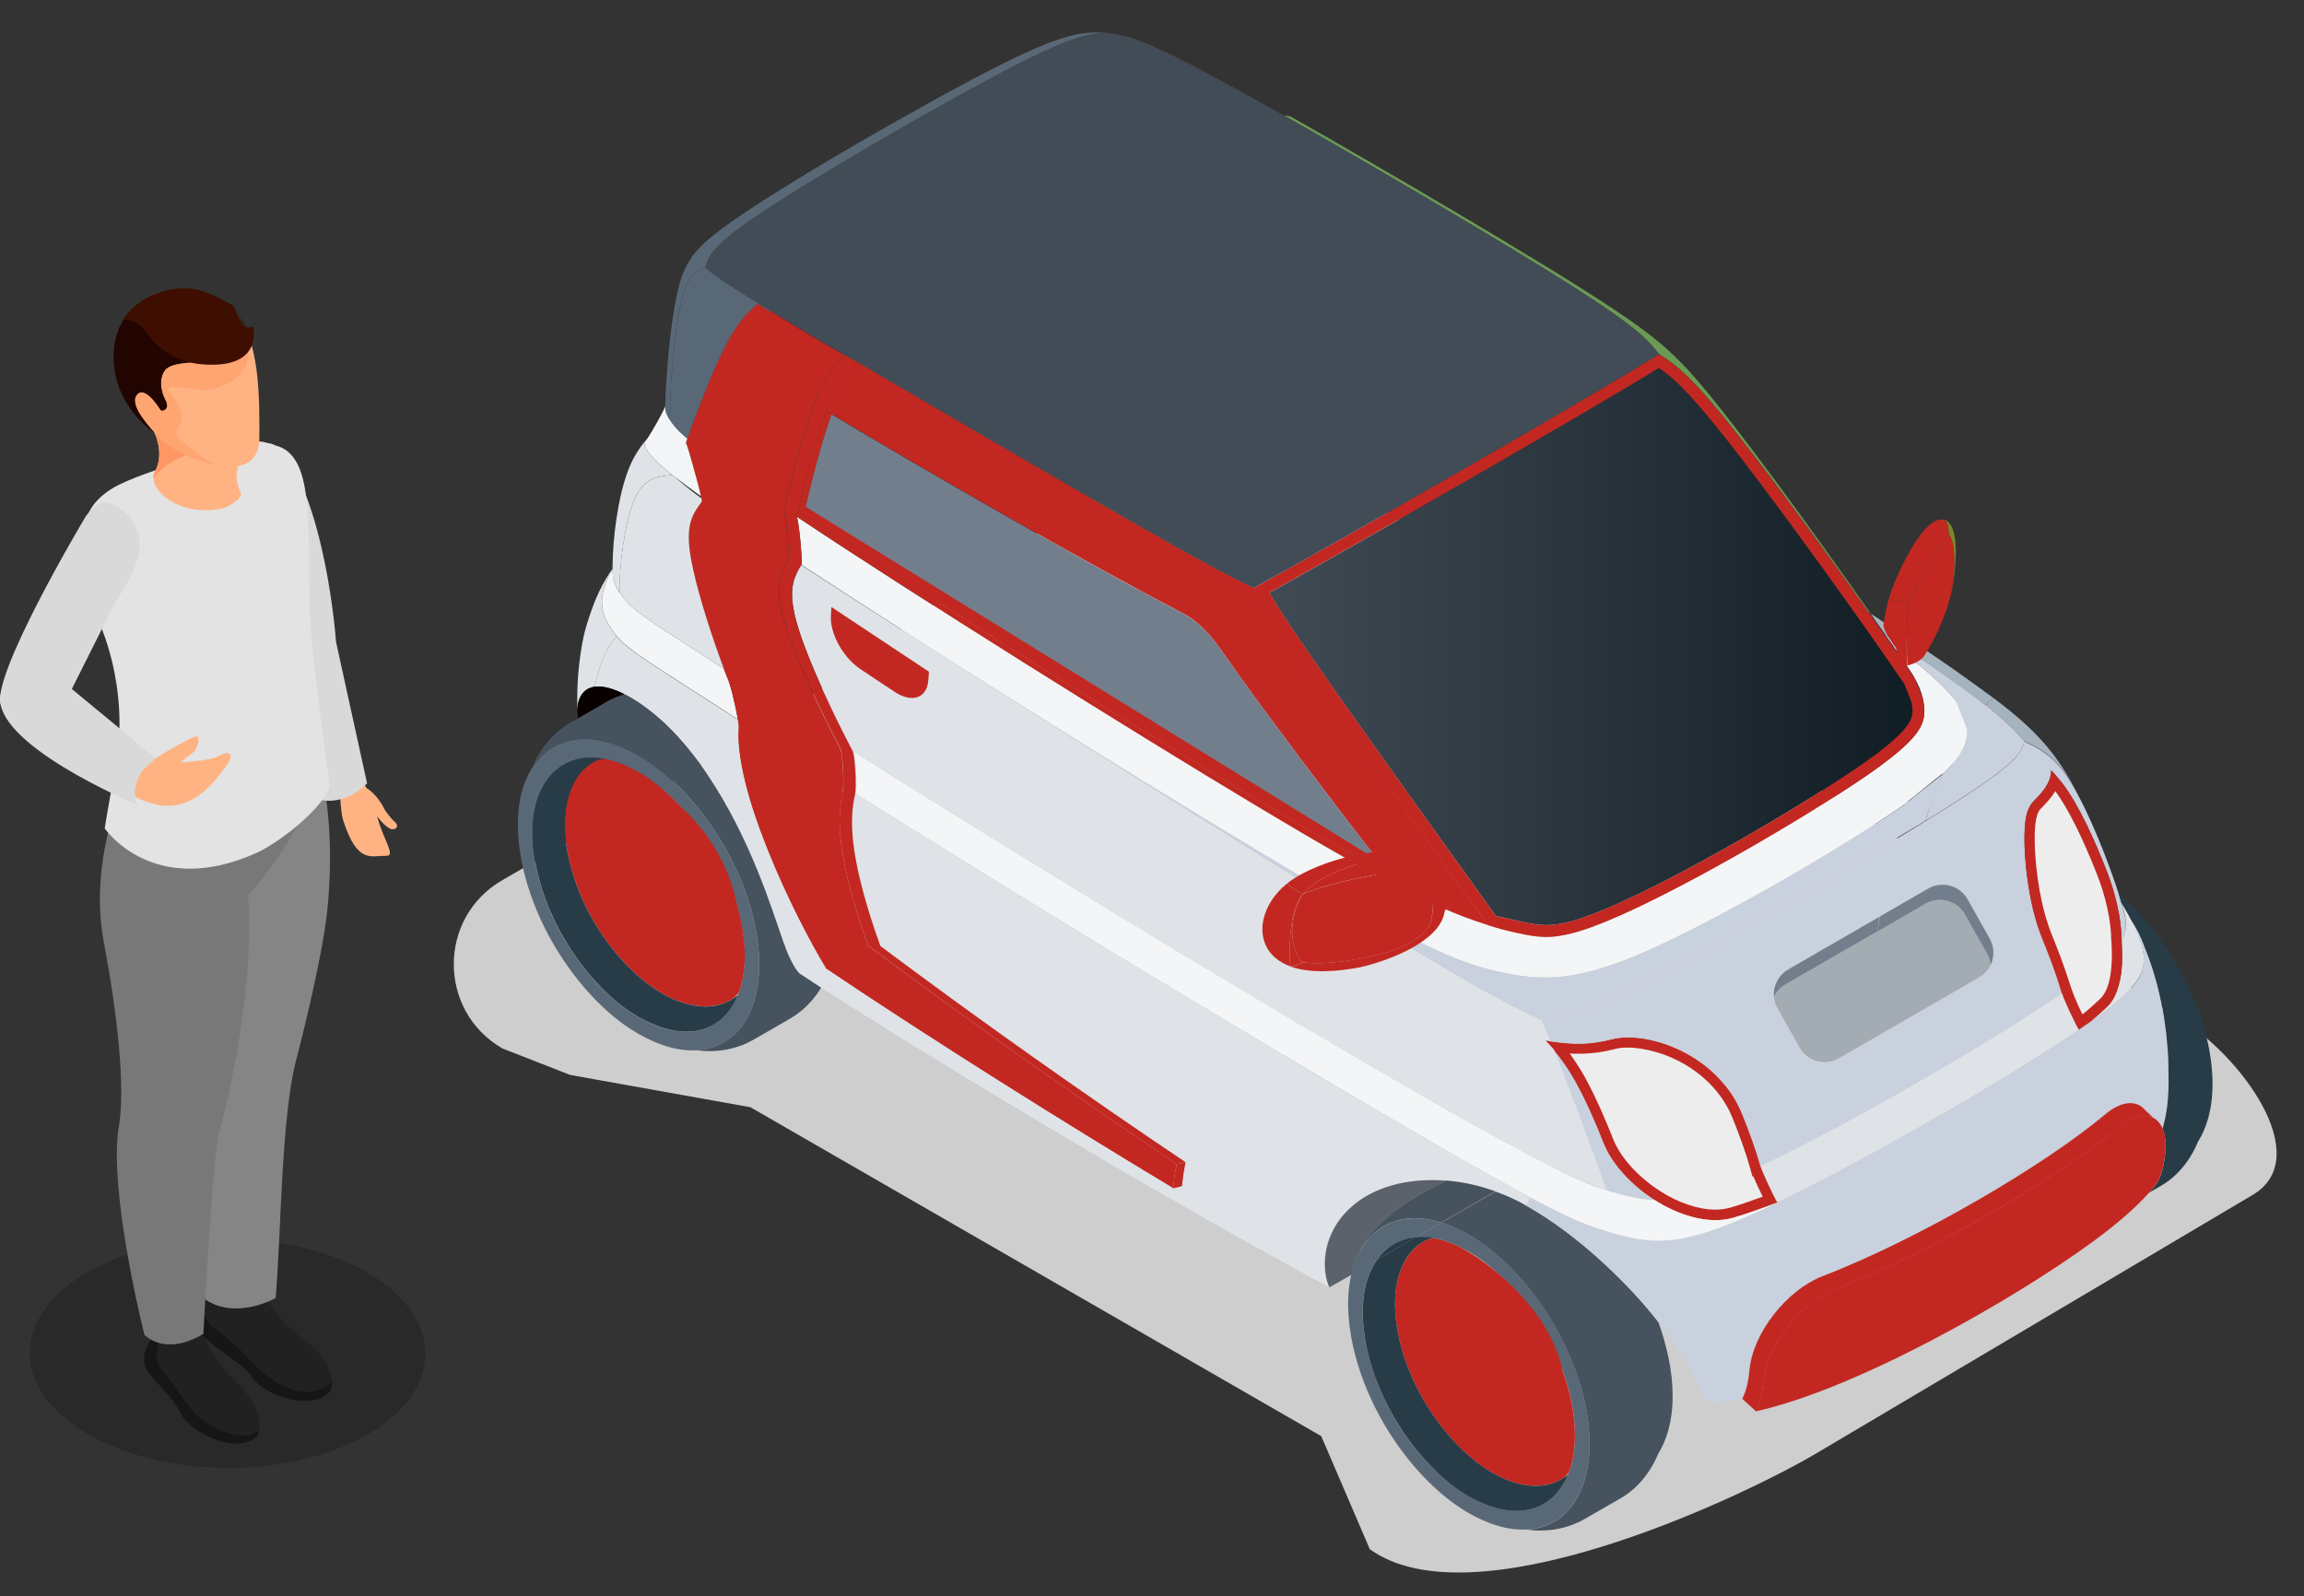 <?xml version="1.0" encoding="utf-8"?>
<!-- Generator: Adobe Illustrator 16.0.0, SVG Export Plug-In . SVG Version: 6.00 Build 0)  -->
<!DOCTYPE svg PUBLIC "-//W3C//DTD SVG 1.1//EN" "http://www.w3.org/Graphics/SVG/1.1/DTD/svg11.dtd">
<svg version="1.1" id="Capa_1" xmlns="http://www.w3.org/2000/svg" xmlns:xlink="http://www.w3.org/1999/xlink" x="0px" y="0px"
	 width="35.537px" height="24.625px" viewBox="0 0 35.537 24.625" enable-background="new 0 0 35.537 24.625" xml:space="preserve">
<rect x="0" y="0" width="35.537" height="24.625" fill="#333333" stroke="none"/>
<g>
	<g>
		<g>
			<g>
				<g>
					<path fill="#CECECE" d="M7.75,16.174l1.044,0.408l2.78,0.498l8.805,5.074l0.749,1.744c1.578,1.139,5.589-0.729,6.832-1.446
						l6.775-4.013c0.998-0.576-0.176-2.186-1.174-2.764L19.556,6.733c-1.244-0.718-6.707,3.899-7.949,4.616L7.75,13.576
						C6.749,14.152,6.749,15.596,7.75,16.174"/>
				</g>
			</g>
		</g>
	</g>
	<g>
		<g>
			<g>
				<path fill="#737E8D" d="M21.259,13.277c-0.689-0.37-1.678-0.948-2.758-1.604c-0.152-0.092-0.308-0.188-0.464-0.285
					c-0.302-0.184-0.607-0.372-0.914-0.563c-0.077-0.048-0.155-0.096-0.232-0.144c-0.133-0.082-0.263-0.165-0.395-0.246
					c-0.156-0.1-0.313-0.197-0.469-0.294c-0.525-0.329-1.037-0.653-1.512-0.959c-0.079-0.05-0.158-0.099-0.235-0.149
					c-0.761-0.489-1.412-0.916-1.856-1.216l0.003-0.014c0.093-0.401,0.246-0.991,0.396-1.413c0.276,0.167,0.593,0.355,0.934,0.553
					c0.075,0.045,0.151,0.089,0.229,0.136c0.473,0.275,0.981,0.569,1.488,0.858c0.153,0.088,0.309,0.176,0.462,0.262
					c0.129,0.073,0.259,0.145,0.386,0.216c0.075,0.044,0.155,0.088,0.23,0.131c0.314,0.176,0.616,0.342,0.895,0.494
					c0.16,0.087,0.311,0.168,0.453,0.243c0.108,0.058,0.21,0.11,0.307,0.16c0.146,0.075,0.278,0.179,0.394,0.297
					c0.227,0.231,0.184,0.271,1.498,2.02C20.485,12.276,20.892,12.807,21.259,13.277"/>
			</g>
		</g>
		<g>
			<g>
				<g>
					<g>
						<defs>
							<path id="SVGID_1_" d="M19.58,9.144c0.137,0.24,0.36,0.587,1.015,1.516c0.653,0.928,1.711,2.404,2.488,3.484l0.014-0.01
								c0.57,0.125,0.717,0.194,1.155,0.073c1.052-0.292,3.633-1.83,4.487-2.429c0.285-0.2,0.484-0.363,0.607-0.498
								c0.147-0.163,0.18-0.263,0.135-0.458l-0.106-0.271c-0.733-1.072-1.81-2.561-2.507-3.471
								c-0.746-0.971-1.028-1.236-1.282-1.407C24.562,6.313,20.944,8.39,19.58,9.144"/>
						</defs>
						<clipPath id="SVGID_2_">
							<use xlink:href="#SVGID_1_"  overflow="visible"/>
						</clipPath>
						
							<linearGradient id="SVGID_3_" gradientUnits="userSpaceOnUse" x1="-1133.987" y1="363.504" x2="-1133.827" y2="363.504" gradientTransform="matrix(62.065 0 0 62.065 70400.18 -22550.797)">
							<stop  offset="0" style="stop-color:#424C56"/>
							<stop  offset="1" style="stop-color:#121E25"/>
						</linearGradient>
						<rect x="19.58" y="5.677" clip-path="url(#SVGID_2_)" fill="url(#SVGID_3_)" width="9.946" height="8.654"/>
					</g>
				</g>
			</g>
		</g>
		<g>
			<g>
				<path fill="#596876" d="M22.118,19.102c-0.1-0.02-0.192-0.021-0.279-0.016l0.393-0.227c0.059,0.018,0.117,0.039,0.18,0.063
					c1.094,0.463,2.105,2.027,2.105,3.346c0.002,0.78-0.373,1.299-0.973,1.326c-0.191,0.012-0.406-0.029-0.641-0.129
					c-0.344-0.146-0.635-0.371-0.896-0.633c-0.501-0.508-0.903-1.188-1.096-1.895c-0.108-0.398-0.165-0.873-0.067-1.28l0.396-0.229
					c-0.046,0.065-0.089,0.143-0.121,0.227c-0.158,0.396-0.108,0.902,0.004,1.313c0.168,0.623,0.522,1.22,0.964,1.666
					c0.227,0.23,0.484,0.431,0.785,0.558c0.63,0.267,1.111,0.055,1.313-0.448c0.006-0.011,0.01-0.021,0.015-0.033
					c0.061-0.163,0.094-0.354,0.093-0.569c0-0.324-0.068-0.666-0.189-1c0,0-0.002-0.002-0.002-0.005
					c-0.031-0.081-0.064-0.166-0.104-0.247c-0.04-0.087-0.081-0.174-0.128-0.259c-0.004-0.008-0.011-0.019-0.017-0.024
					c-0.045-0.084-0.096-0.168-0.146-0.248l0,0h-0.001c-0.014-0.021-0.025-0.039-0.037-0.06c-0.055-0.08-0.111-0.157-0.172-0.231
					c-0.025-0.036-0.057-0.071-0.085-0.106c0-0.001-0.001-0.001-0.002-0.002c-0.289-0.342-0.627-0.613-0.974-0.76
					C22.326,19.15,22.22,19.117,22.118,19.102L22.118,19.102L22.118,19.102z"/>
			</g>
			<g>
				<path fill="#DFE3E7" d="M9.095,9.497C9.186,9.22,9.286,9.006,9.447,8.771C9.361,8.918,9.293,9.086,9.285,9.253
					c0,0.025,0,0.051,0.001,0.076c0.002,0.038,0.007,0.077,0.018,0.115c0.021,0.083,0.059,0.155,0.104,0.227
					c0.029,0.05,0.064,0.097,0.102,0.143c-0.183,0.204-0.277,0.511-0.336,0.778c-0.184,0.025-0.267,0.184-0.267,0.361
					C8.892,10.59,8.924,10.193,9,9.827C9.004,9.813,9.006,9.8,9.01,9.785C9.034,9.677,9.081,9.534,9.095,9.497"/>
			</g>
			<g>
				<path fill="#A3ACB2" d="M29.7,13.941c0.214-0.125,0.488-0.049,0.609,0.168l0.338,0.6c0.031,0.057,0.051,0.117,0.057,0.176
					c-0.037,0.078-0.1,0.148-0.18,0.194l-2.158,1.245c-0.215,0.125-0.489,0.049-0.61-0.166l-0.338-0.602
					c-0.032-0.058-0.051-0.115-0.056-0.178c0.037-0.078,0.099-0.146,0.18-0.191L29.7,13.941z"/>
			</g>
			<g>
				<path fill="#DFE3E7" d="M13.192,12.247c2.612,1.638,6.609,4.078,9.278,5.596c0.158,0.091,0.318,0.181,0.475,0.269
					c0.229,0.13,0.451,0.254,0.658,0.363l-0.065,0.119c-0.029-0.016-0.06-0.031-0.085-0.047c-0.126-0.064-0.256-0.121-0.389-0.169
					l0,0c-0.237-0.087-0.487-0.144-0.748-0.163c-0.056-0.006-0.111-0.008-0.17-0.01c-1.146-0.021-1.736,0.661-1.715,1.334
					c0.004,0.109,0.024,0.22,0.071,0.318c-0.729-0.393-1.588-0.869-2.486-1.389l0.08-0.14l0.136-0.034
					c0.009-0.119,0.03-0.25,0.054-0.369c-1.533-1.027-3.228-2.226-4.705-3.333c-0.179-0.491-0.382-1.153-0.427-1.677
					C13.135,12.693,13.14,12.467,13.192,12.247"/>
			</g>
			<g>
				<path fill="#A5B3BF" d="M30.742,10.763c0.666,0.502,0.978,0.854,1.304,1.482c-0.273-0.511-0.492-0.66-0.822-0.811
					c-0.134-0.156-0.287-0.313-0.598-0.557C30.664,10.836,30.703,10.799,30.742,10.763"/>
			</g>
			<g>
				<path fill="#596876" d="M9.314,11.707c-0.484-0.088-0.837,0.144-1.001,0.554c-0.157,0.398-0.109,0.905,0.004,1.317
					c0.169,0.623,0.523,1.218,0.964,1.666c0.228,0.229,0.484,0.428,0.786,0.555c0.63,0.268,1.111,0.055,1.313-0.449
					c0.005-0.011,0.009-0.021,0.013-0.033c0.06-0.164,0.093-0.354,0.093-0.568c0-0.324-0.07-0.666-0.191-0.998v-0.001
					c-0.032-0.085-0.066-0.169-0.104-0.253c-0.039-0.087-0.081-0.173-0.128-0.257c-0.004-0.011-0.008-0.021-0.013-0.026
					c-0.047-0.084-0.096-0.167-0.148-0.248H10.9c-0.013-0.02-0.024-0.038-0.037-0.057c-0.056-0.081-0.111-0.16-0.171-0.235
					c-0.027-0.035-0.055-0.069-0.084-0.103c-0.29-0.344-0.629-0.618-0.977-0.765C9.521,11.756,9.415,11.725,9.314,11.707
					 M8.209,11.842c0.266-0.415,0.756-0.582,1.394-0.311c1.097,0.462,2.107,2.029,2.107,3.344c0.001,0.781-0.373,1.298-0.973,1.327
					c-0.191,0.011-0.407-0.03-0.641-0.13c-0.343-0.146-0.635-0.369-0.894-0.631c-0.501-0.51-0.903-1.188-1.096-1.896
					c-0.127-0.469-0.184-1.044-0.004-1.497C8.134,11.975,8.17,11.906,8.209,11.842"/>
			</g>
			<g>
				<path fill="#46535E" d="M23.544,23.596c0.6-0.027,0.975-0.546,0.973-1.326c0-1.316-1.014-2.883-2.105-3.346
					c-0.063-0.025-0.121-0.048-0.18-0.064l0.834-0.479l0,0c0.134,0.048,0.262,0.104,0.388,0.169
					c0.026,0.016,0.056,0.031,0.085,0.049c0.398,0.221,0.813,0.539,1.146,0.844c0.037,0.033,0.074,0.066,0.112,0.104
					c0.274,0.257,0.544,0.544,0.781,0.848c0.132,0.361,0.221,0.758,0.221,1.142c0,0.396-0.097,0.688-0.223,0.89
					c-0.134,0.32-0.345,0.553-0.587,0.69c-0.188,0.108-0.373,0.217-0.561,0.323l0,0C24.158,23.59,23.851,23.637,23.544,23.596"/>
			</g>
			<g>
				<polyline fill="#9DAF35" points="29.333,10.175 29.336,10.178 29.333,10.175 				"/>
			</g>
			<g>
				<path fill="#C8D1DD" d="M23.536,18.594l0.066-0.119c0.17,0.092,0.328,0.174,0.473,0.244c0.117,0.057,0.225,0.105,0.318,0.146
					c0.068,0.026,0.141,0.055,0.211,0.077c0.063,0.021,0.131,0.041,0.193,0.063c0.855,0.25,1.297,0.242,3.313-0.803
					c1.214-0.631,3.147-1.739,4.164-2.462c0.219-0.155,0.559-0.404,0.699-0.628c0.047-0.07,0.072-0.144,0.086-0.217
					c0-0.01,0.002-0.02,0.002-0.027c0.002-0.008,0.002-0.016,0.002-0.021c0.002-0.021,0.002-0.047,0.002-0.07
					c-0.002-0.02-0.002-0.039-0.006-0.061c0-0.01-0.002-0.02-0.004-0.029c-0.007-0.027-0.013-0.061-0.021-0.092
					c-0.035-0.136-0.104-0.285-0.169-0.412c0.015,0.021,0.025,0.041,0.041,0.063c0.027,0.046,0.057,0.095,0.082,0.146
					c0.005,0.01,0.011,0.021,0.015,0.031c0.024,0.055,0.05,0.11,0.069,0.171c0.021,0.054,0.043,0.106,0.063,0.161
					c0.133,0.357,0.221,0.738,0.268,1.117c0.007,0.04,0.012,0.08,0.015,0.119c0.007,0.061,0.013,0.121,0.019,0.184
					c0.006,0.098,0.01,0.193,0.012,0.29c0.006,0.308,0.005,0.604-0.082,0.913c0,0.002-0.001,0.004-0.002,0.006
					c-0.002,0.002-0.002,0.003-0.002,0.006l-0.002,0.002c0,0,0,0.002,0,0.004l-0.002,0.008c-0.002,0.005-0.002,0.006-0.002,0.008
					c-0.032-0.076-0.082-0.133-0.144-0.162v-0.001l-0.123-0.119l-0.002-0.003c-0.014-0.02-0.028-0.034-0.049-0.048
					c-0.136-0.104-0.345-0.073-0.56,0.104c-0.969,0.811-2.905,1.938-4.371,2.504c-0.549,0.215-1.067,0.865-1.125,1.438
					c-0.014,0.146-0.043,0.321-0.112,0.453c-0.164,0.034-0.326,0.063-0.486,0.083c-0.137-0.141-0.225-0.41-0.493-0.832
					c-0.097-0.146-0.201-0.295-0.313-0.438c-0.236-0.304-0.507-0.591-0.781-0.848c-0.037-0.035-0.073-0.068-0.112-0.104
					C24.349,19.135,23.937,18.814,23.536,18.594"/>
			</g>
			<g>
				<path fill="#DFE3E7" d="M9.448,8.729C9.453,8.283,9.53,7.707,9.667,7.315C9.741,7.103,9.833,6.94,9.979,6.771
					C9.955,6.804,9.938,6.839,9.947,6.877c0.007,0.032,0.029,0.065,0.049,0.092H9.995c0.048,0.065,0.121,0.141,0.185,0.199
					c0.061,0.055,0.125,0.109,0.188,0.159c-0.3,0.021-0.487,0.084-0.623,0.482C9.631,8.142,9.554,8.706,9.556,9.138
					c0-0.001,0-0.001-0.001-0.002c-0.05-0.078-0.084-0.149-0.099-0.229c-0.002-0.01-0.003-0.021-0.005-0.031
					c0-0.002-0.001-0.005-0.001-0.009V8.863c0,0,0-0.002,0-0.004C9.449,8.85,9.448,8.84,9.448,8.83V8.826
					c0-0.009,0.001-0.018,0.002-0.026c0-0.012,0.001-0.023,0.004-0.035H9.453v0.001c0,0.002-0.002,0.004-0.002,0.006v0.002
					C9.45,8.786,9.449,8.799,9.448,8.811c-0.001-0.01-0.001-0.021-0.001-0.03V8.775V8.772V8.771l0,0
					C9.447,8.757,9.447,8.744,9.448,8.729L9.448,8.729z"/>
			</g>
			<g>
				<path fill="#C0D369" d="M10.84,14.203L10.84,14.203L10.84,14.203z"/>
			</g>
			<g>
				<path fill="#C22821" d="M9.052,13.078c-0.021-0.211-0.001-0.411,0.065-0.58c0.004-0.009,0.008-0.019,0.012-0.027
					c0.062-0.141,0.151-0.244,0.262-0.305c0.012-0.008,0.024-0.015,0.038-0.022c0.177-0.083,0.398-0.075,0.636,0.025
					c0.694,0.294,1.33,1.284,1.33,2.114c0.002,0.349-0.116,0.615-0.321,0.747c-0.007,0.005-0.015,0.009-0.023,0.015
					c-0.062,0.035-0.132,0.061-0.21,0.07c-0.05,0.008-0.104,0.009-0.16,0.004c-0.079-0.006-0.162-0.025-0.25-0.059
					c-0.017-0.006-0.035-0.015-0.054-0.021c-0.193-0.082-0.378-0.213-0.544-0.377c-0.252-0.248-0.462-0.57-0.604-0.905
					C9.134,13.529,9.071,13.297,9.052,13.078"/>
			</g>
			<g>
				<path fill="#C8D1DD" d="M31.224,11.434c-0.037,0.197-0.188,0.392-1.262,1.065c-0.082,0.053-0.171,0.107-0.266,0.164
					c0.076-0.243,0.164-0.486,0.266-0.719l0,0c0.045-0.042,0.086-0.084,0.124-0.126c0.147-0.165,0.281-0.931,0.265-1.151
					l0.275,0.209C30.937,11.121,31.09,11.278,31.224,11.434"/>
			</g>
			<g>
				<path fill="#DFE3E7" d="M32.95,15.143c-0.141,0.195-0.442,0.428-0.699,0.607c0.063-0.053,0.229-0.195,0.281-0.256
					c0.141-0.16,0.186-0.412,0.197-0.625c0.006-0.156-0.004-0.287-0.006-0.352c0.025-0.05,0.045-0.1,0.055-0.15
					c0.002-0.006,0.002-0.014,0.004-0.02c0.001-0.008,0.002-0.012,0.002-0.017c0-0.001,0-0.001,0-0.002
					c0.001-0.013,0.002-0.021,0.003-0.03c0-0.002,0-0.002,0-0.004c0.006-0.07-0.003-0.15-0.028-0.24
					c-0.003-0.008-0.005-0.015-0.006-0.021c-0.003-0.01-0.006-0.018-0.008-0.023c-0.001-0.005-0.003-0.01-0.004-0.014
					c-0.008-0.021-0.014-0.048-0.021-0.072c0.032,0.051,0.09,0.146,0.148,0.258c0.064,0.125,0.134,0.274,0.169,0.41
					c0.008,0.031,0.014,0.063,0.019,0.094c0.002,0.01,0.002,0.02,0.006,0.027c0.002,0.021,0.002,0.039,0.004,0.061
					c0,0.023,0,0.049,0,0.07c-0.002,0.01-0.002,0.016-0.002,0.021c-0.002,0.01-0.002,0.021-0.004,0.029
					C33.044,14.984,33.006,15.064,32.95,15.143"/>
			</g>
			<g>
				<path fill="#717F90" d="M23.646,21.598L23.646,21.598L23.646,21.598z"/>
			</g>
			<g>
				<path fill="#C22821" d="M23.91,16.063c0.354,0.052,0.604,0.058,0.967-0.035c0.149-0.036,0.313-0.029,0.465-0.008
					c0.653,0.105,1.273,0.537,1.526,1.157c0.104,0.255,0.212,0.55,0.285,0.81c0,0,0,0,0.002,0c0.027,0.097,0.207,0.48,0.259,0.561
					h-0.001c-0.223,0.087-0.446,0.168-0.678,0.236c-0.398,0.117-0.877-0.055-1.226-0.277c-0.315-0.201-0.646-0.529-0.78-0.88
					c-0.119-0.306-0.278-0.668-0.438-0.952c-0.101-0.174-0.202-0.326-0.325-0.472c-0.042-0.052-0.088-0.103-0.136-0.149
					C23.856,16.055,23.884,16.059,23.91,16.063"/>
			</g>
			<g>
				<path fill="#EDEDED" d="M26.458,18.66c-0.262,0-0.574-0.105-0.859-0.29c-0.262-0.167-0.589-0.468-0.72-0.804
					c-0.086-0.219-0.259-0.637-0.448-0.976c-0.072-0.124-0.144-0.233-0.22-0.339c0.046,0.003,0.089,0.004,0.131,0.004
					c0.187,0,0.368-0.021,0.574-0.074c0.058-0.017,0.122-0.021,0.192-0.021c0.063,0,0.135,0.006,0.209,0.018
					c0.631,0.102,1.183,0.518,1.402,1.059c0.113,0.281,0.215,0.563,0.279,0.796l0.031,0.114h0.014
					c0.039,0.094,0.096,0.213,0.145,0.313c-0.185,0.067-0.344,0.123-0.5,0.169C26.618,18.648,26.541,18.66,26.458,18.66"/>
			</g>
			<g>
				<path fill="#C0D369" d="M23.646,21.598L23.646,21.598L23.646,21.598z"/>
			</g>
			<g>
				<path fill="#F4F5F6" d="M10.07,9.607c-0.014-0.01-0.028-0.02-0.042-0.029C10.042,9.588,10.057,9.598,10.07,9.607 M10.243,9.722
					c-0.028-0.019-0.06-0.04-0.091-0.06C10.184,9.683,10.215,9.703,10.243,9.722c0.009,0.006,0.015,0.011,0.021,0.015
					C10.258,9.732,10.251,9.728,10.243,9.722 M9.285,9.253c0.01-0.164,0.075-0.329,0.16-0.474C9.442,8.789,9.439,8.795,9.438,8.8
					C9.437,8.801,9.436,8.804,9.436,8.805C9.437,8.804,9.437,8.802,9.438,8.8c0.004-0.004,0.006-0.011,0.01-0.019
					c0,0.009,0,0.02,0.001,0.03v0.004v0.006v0.005v0.005v0.001v0.002c0,0.009,0.001,0.017,0.002,0.025c0,0.001,0,0.002,0.001,0.004
					v0.004c0,0.004,0,0.007,0,0.009c0.002,0.01,0.003,0.02,0.004,0.03c0,0,0,0,0.001,0.001c0.01,0.057,0.028,0.109,0.057,0.16
					c0,0.004,0.003,0.009,0.005,0.013c0.009,0.013,0.017,0.027,0.024,0.041c0.004,0.006,0.009,0.013,0.013,0.021V9.138
					c0.167,0.255,0.36,0.37,1.267,0.957c0.115,0.076,0.229,0.149,0.344,0.223c0.001,0.002,0.002,0.003,0.002,0.005
					c0.014,0.038,0.027,0.074,0.041,0.11l0.002,0.002c0.052,0.104,0.139,0.472,0.168,0.661c-0.146-0.094-0.291-0.187-0.438-0.281
					c-0.03-0.019-0.06-0.038-0.089-0.057C9.877,10.129,9.659,9.999,9.49,9.786C9.415,9.692,9.337,9.564,9.306,9.449
					c-0.01-0.04-0.017-0.08-0.02-0.12C9.285,9.304,9.285,9.279,9.285,9.253"/>
			</g>
			<g>
				<path fill="#C8D1DD" d="M26.868,17.177c-0.253-0.62-0.873-1.052-1.526-1.157c-0.151-0.021-0.315-0.028-0.465,0.008
					c-0.36,0.093-0.612,0.087-0.967,0.035c-0.048-0.117-0.095-0.229-0.138-0.328c0.39-0.049,0.756-0.15,1.938-0.779
					c0.955-0.507,2.438-1.355,3.541-2.021c-0.119,0.439-0.203,0.859-0.261,1.207l-1.408,0.813c-0.156,0.09-0.237,0.26-0.224,0.428
					c0.007,0.062,0.023,0.12,0.058,0.177l0.338,0.603c0.122,0.215,0.396,0.291,0.61,0.166l2.156-1.245
					c0.082-0.046,0.145-0.115,0.182-0.193c0.061-0.127,0.061-0.279-0.016-0.41l-0.338-0.601c-0.123-0.216-0.396-0.291-0.609-0.168
					l-0.797,0.474c0.072-0.377,0.173-0.813,0.309-1.246c0.096-0.058,0.627-0.382,0.709-0.436c1.074-0.674,1.225-0.869,1.262-1.065
					c0.328,0.151,0.551,0.3,0.822,0.811c0.021,0.037,0.038,0.075,0.059,0.114c0.021,0.038,0.037,0.076,0.058,0.115
					c0.2,0.419,0.39,0.909,0.521,1.319c0.014,0.045,0.026,0.089,0.039,0.132c0,0.002,0,0.002,0,0.002
					c0.008,0.023,0.016,0.049,0.021,0.071c0,0.001,0.001,0.002,0.001,0.004c0,0,0.001,0.004,0.001,0.006
					c0.005,0.015,0.009,0.027,0.011,0.041c0.024,0.081,0.037,0.165,0.033,0.248c0,0.002,0,0.002,0,0.005
					c-0.001,0.01-0.002,0.021-0.003,0.029c0,0.001,0,0.002,0,0.003c-0.002,0.011-0.004,0.021-0.006,0.033
					c-0.012,0.053-0.029,0.103-0.055,0.147c-0.002-0.358-0.106-0.768-0.233-1.09c-0.166-0.424-0.41-0.99-0.685-1.351
					c-0.055-0.067-0.111-0.136-0.168-0.194c0.002,0.148-0.089,0.279-0.188,0.389c-0.082,0.092-0.11,0.103-0.15,0.181
					c-0.045,0.089-0.063,0.205-0.069,0.305c-0.022,0.321,0.025,0.914,0.162,1.397c0.084,0.3,0.131,0.362,0.262,0.723
					c0.054,0.146,0.104,0.302,0.146,0.448c0,0.001,0,0.002,0,0.002c-1.116,0.767-3.214,1.982-4.646,2.658c0-0.002,0-0.002,0-0.002
					v0.002C27.08,17.727,26.974,17.432,26.868,17.177"/>
			</g>
			<g>
				<path fill="#C8D1DD" d="M29.08,9.792c0.565,0.375,0.972,0.656,1.271,0.875c0.082,0.161,0.039,0.51-0.014,0.576
					c-0.027-0.045-0.209-0.473-0.242-0.515c-0.214-0.263-0.611-0.565-0.904-0.78l0,0C29.153,9.898,29.118,9.846,29.08,9.792"/>
			</g>
			<g>
				<path fill="#C8D1DD" d="M24.778,18.361c-0.188-0.521-0.526-1.445-0.813-2.161c0.123,0.145,0.228,0.298,0.325,0.472
					c0.16,0.284,0.318,0.648,0.438,0.952c0.137,0.349,0.465,0.678,0.781,0.88c0.002,0.002,0.004,0.004,0.008,0.006
					c-0.179-0.006-0.354-0.04-0.572-0.1C24.89,18.395,24.834,18.379,24.778,18.361"/>
			</g>
			<g>
				<path fill="#283C48" d="M32.72,13.925c-0.014-0.043-0.025-0.087-0.039-0.132c0.853,0.715,1.445,1.934,1.445,2.928
					c0,0.396-0.096,0.689-0.223,0.889c-0.133,0.32-0.342,0.553-0.588,0.692c-0.057,0.032-0.111,0.065-0.168,0.097
					c0.047-0.054,0.093-0.107,0.133-0.164c0.07-0.129,0.103-0.305,0.117-0.451c0.015-0.154-0.002-0.279-0.041-0.373
					c0-0.002,0-0.003,0-0.008l0.004-0.008c0-0.002,0-0.004,0-0.004l0.002-0.004c0,0,0,0,0-0.001s0-0.001,0-0.003
					c0.002-0.002,0.003-0.004,0.003-0.006c0.087-0.309,0.088-0.605,0.081-0.913c0-0.097-0.004-0.192-0.012-0.29
					c-0.006-0.063-0.011-0.123-0.018-0.184c-0.003-0.041-0.007-0.08-0.014-0.119c-0.051-0.426-0.139-0.783-0.25-1.088
					c-0.045-0.129-0.096-0.25-0.149-0.361C33,14.41,32.994,14.4,32.989,14.391c-0.025-0.053-0.055-0.102-0.082-0.146
					c-0.014-0.021-0.026-0.042-0.041-0.063C32.81,14.07,32.753,13.977,32.72,13.925C32.72,13.926,32.72,13.926,32.72,13.925"/>
			</g>
			<g>
				<path fill="#F4F5F6" d="M22.951,14.271c0.153,0.049,0.288,0.084,0.438,0.117l0,0c0.336,0.074,0.532,0.1,0.91-0.007
					c1.068-0.296,3.656-1.833,4.545-2.454c0.202-0.143,0.469-0.34,0.637-0.522c0.186-0.203,0.238-0.366,0.176-0.636
					c-0.026-0.11-0.066-0.202-0.121-0.301c-0.027-0.053-0.059-0.101-0.092-0.148c0-0.001,0-0.002-0.002-0.003
					c0-0.001,0-0.001,0-0.002c-0.008-0.012-0.019-0.024-0.024-0.036c-0.001-0.002-0.002-0.003-0.003-0.005
					c-0.064-0.095-0.141-0.205-0.225-0.327c0.293,0.214,0.689,0.517,0.904,0.78c0.032,0.042,0.064,0.085,0.094,0.13
					c-0.328,0.426-0.576,0.966-0.765,1.516c-0.021,0.015-0.043,0.03-0.063,0.045c-0.971,0.682-3.034,1.869-4.129,2.324
					c-0.92,0.383-1.437,0.389-2.045,0.262c-0.283-0.059-0.541-0.135-0.895-0.288c-0.801-0.345-2.061-1.095-2.814-1.547
					c-1.983-1.187-5.173-3.18-7.117-4.458l0.002-0.001c0.017-0.049-0.038-0.673-0.074-0.74c1.842,1.229,5.14,3.293,7.087,4.46
					c0.807,0.482,2.034,1.21,2.871,1.576C22.472,14.105,22.694,14.189,22.951,14.271"/>
			</g>
			<g>
				<path fill="#6F097B" d="M10.84,14.203L10.84,14.203L10.84,14.203z"/>
			</g>
			<g>
				<path fill="#A5B3BF" d="M30.626,10.876c-0.298-0.219-0.979-0.709-1.546-1.084c-0.071-0.103-0.147-0.213-0.229-0.328
					c0.418,0.274,0.881,0.581,1.287,0.864c0.114,0.079,0.504,0.363,0.604,0.435C30.705,10.799,30.662,10.837,30.626,10.876"/>
			</g>
			<g>
				<path fill="#C22821" d="M24.101,21.141c0.121,0.334,0.191,0.676,0.191,1c0.001,0.215-0.032,0.407-0.093,0.57
					c-0.032,0.043-0.073,0.083-0.122,0.111c-0.196,0.113-0.432,0.123-0.664,0.063c-0.598-0.154-1.145-0.748-1.456-1.285
					c-0.312-0.539-0.552-1.31-0.386-1.906c0.066-0.237,0.199-0.441,0.408-0.553v-0.002c0.043-0.021,0.09-0.031,0.139-0.037h0.001
					c0.101,0.018,0.207,0.049,0.319,0.098C22.784,19.344,23.876,20.095,24.101,21.141"/>
			</g>
			<g>
				<line fill="none" x1="24.175" y1="21.655" x2="24.175" y2="21.643"/>
			</g>
			<g>
				<path fill="#DFE3E7" d="M23.995,18.029c-0.077-0.039-0.152-0.078-0.227-0.116c-0.322-0.167-0.693-0.37-1.106-0.601
					c0,0-0.003,0-0.003-0.002c-0.004-0.002-0.008-0.004-0.014-0.006c-0.017-0.01-0.028-0.018-0.043-0.023
					c-0.008-0.006-0.018-0.01-0.022-0.014c-2.813-1.576-7.354-4.377-9.427-5.685c-0.267-0.504-0.649-1.301-0.823-1.842
					c-0.061-0.189-0.121-0.417-0.112-0.616c0.008-0.159,0.057-0.274,0.138-0.405c1.955,1.271,6.192,3.932,8.316,5.239
					c2.06,1.268,2.597,1.548,3.103,1.771c0.043,0.102,0.088,0.211,0.138,0.328c-0.026-0.004-0.054-0.008-0.08-0.012
					c0.048,0.049,0.093,0.1,0.136,0.148c0.286,0.717,0.627,1.642,0.813,2.162c-0.068-0.021-0.135-0.045-0.202-0.069
					c-0.123-0.046-0.281-0.117-0.468-0.206c-0.03-0.016-0.063-0.031-0.094-0.047C24.008,18.036,24.002,18.032,23.995,18.029"/>
			</g>
			<g>
				<path fill="#F4F5F6" d="M13.379,11.73c0.03,0.019,0.061,0.039,0.093,0.058c0.021,0.013,0.042,0.026,0.063,0.039
					c0.016,0.01,0.031,0.021,0.049,0.031c0.021,0.013,0.041,0.027,0.063,0.04c0.01,0.006,0.019,0.012,0.028,0.018
					c0.033,0.021,0.068,0.043,0.104,0.065c0.247,0.154,0.502,0.313,0.75,0.468c0.186,0.115,0.357,0.222,0.532,0.33
					c0.721,0.446,1.473,0.907,2.203,1.352c0.224,0.137,0.437,0.266,0.661,0.401c0.116,0.069,0.222,0.135,0.327,0.198
					c0.431,0.26,0.881,0.528,1.313,0.787c0.041,0.023,0.082,0.049,0.125,0.072c0.033,0.021,0.065,0.041,0.102,0.063
					c0.033,0.021,0.066,0.039,0.1,0.06c0.092,0.056,0.207,0.124,0.346,0.204c0.029,0.018,0.061,0.035,0.092,0.053
					c0.936,0.553,2.643,1.551,3.669,2.063c0.006,0.003,0.013,0.007,0.021,0.01c0.031,0.018,0.063,0.029,0.094,0.047
					c0.187,0.09,0.345,0.16,0.467,0.207c0.068,0.023,0.135,0.047,0.201,0.066c0.057,0.02,0.111,0.033,0.17,0.051
					c0.219,0.061,0.396,0.094,0.57,0.1c-0.002-0.002-0.006-0.004-0.006-0.006c0.346,0.225,0.824,0.396,1.223,0.277
					c0.23-0.068,0.457-0.149,0.68-0.236c-1.412,0.682-1.848,0.684-2.611,0.453c-0.236-0.068-0.41-0.134-0.656-0.25
					c-0.025-0.014-0.049-0.021-0.078-0.037c-0.266-0.13-0.654-0.34-1.115-0.599c-1.848-1.036-4.849-2.851-5.772-3.409
					c-1.303-0.793-2.676-1.641-3.987-2.461c0.021-0.089,0.004-0.545-0.036-0.652c0.067,0.042,0.133,0.083,0.201,0.126
					C13.364,11.721,13.372,11.726,13.379,11.73"/>
			</g>
			<g>
				<path fill="#C22821" d="M33.356,17.408c0.039,0.094,0.056,0.219,0.041,0.373c-0.017,0.146-0.047,0.322-0.117,0.453
					c-0.04,0.055-0.086,0.108-0.133,0.164c-0.25,0.283-0.588,0.552-0.877,0.763c-1.228,0.899-3.645,2.271-5.188,2.61
					c0.068-0.129,0.102-0.309,0.115-0.453c0.056-0.572,0.574-1.225,1.123-1.438c1.465-0.566,3.402-1.695,4.371-2.506
					c0.193-0.162,0.386-0.204,0.52-0.131C33.274,17.275,33.323,17.332,33.356,17.408"/>
			</g>
			<g>
				<path fill="#C22821" d="M33.214,17.245L33.214,17.245c-0.134-0.072-0.324-0.03-0.52,0.132c-0.969,0.809-2.906,1.938-4.37,2.506
					c-0.55,0.213-1.068,0.863-1.124,1.436c-0.016,0.146-0.045,0.324-0.115,0.453l-0.212-0.195c0.069-0.131,0.101-0.309,0.112-0.452
					c0.058-0.571,0.576-1.224,1.125-1.438c1.465-0.564,3.402-1.693,4.371-2.504c0.215-0.18,0.424-0.211,0.56-0.104l0.049,0.048
					l0.002,0.003L33.214,17.245z"/>
			</g>
			<g>
				<path fill="#C22821" d="M32.724,14.514v0.006c0.002,0,0.002-0.002,0.002-0.002c0,0.064,0.012,0.195,0.004,0.354
					c-0.012,0.213-0.057,0.465-0.195,0.625c-0.055,0.063-0.221,0.203-0.281,0.256l-0.002,0.002l-0.102,0.07l-0.088,0.061
					c-0.056-0.086-0.231-0.469-0.258-0.557l0,0l-0.003-0.002l0,0c-0.041-0.146-0.094-0.305-0.146-0.447
					c-0.131-0.357-0.18-0.424-0.264-0.723c-0.136-0.484-0.186-1.076-0.16-1.398c0.008-0.1,0.023-0.216,0.068-0.305
					c0.04-0.078,0.068-0.089,0.15-0.181c0.1-0.11,0.188-0.241,0.188-0.389c0.059,0.059,0.114,0.127,0.168,0.194
					c0.273,0.361,0.52,0.926,0.686,1.35C32.617,13.748,32.724,14.156,32.724,14.514"/>
			</g>
			<g>
				<path fill="#EDEDED" d="M32.119,15.648c-0.22-0.449-0.166-0.467-0.437-1.143c-0.055-0.133-0.088-0.219-0.139-0.396
					c-0.131-0.469-0.178-1.041-0.154-1.342c0.008-0.109,0.024-0.191,0.055-0.245c0.015-0.03,0.021-0.038,0.055-0.07
					c0.074-0.076,0.148-0.157,0.202-0.248c0.196,0.269,0.407,0.688,0.641,1.278c0.14,0.355,0.222,0.731,0.222,1.031
					c0.021,0.004,0.025,0.002,0.002,0.004c0.002,0.068,0.014,0.186,0.004,0.342c-0.012,0.242-0.065,0.426-0.156,0.527
					C32.365,15.439,32.167,15.615,32.119,15.648"/>
			</g>
			<g>
				<path fill="#DFE3E7" d="M32.062,15.883c-0.008,0.004-0.015,0.01-0.021,0.014c-1.077,0.73-2.991,1.834-4.315,2.496
					c-0.106,0.056-0.213,0.105-0.311,0.152c-0.051-0.078-0.23-0.464-0.26-0.559c1.433-0.676,3.527-1.895,4.646-2.66
					c0,0.002,0,0.002,0,0.002v-0.002h0.003C31.828,15.414,32.006,15.797,32.062,15.883"/>
			</g>
			<g>
				<path fill="#737E8D" d="M30.688,14.477c0.074,0.131,0.074,0.282,0.016,0.408c-0.006-0.06-0.023-0.119-0.057-0.176l-0.338-0.6
					c-0.121-0.217-0.396-0.293-0.61-0.168l-0.743,0.43c0.014-0.075,0.025-0.154,0.042-0.235l0.743-0.429
					c0.215-0.123,0.488-0.048,0.609,0.168L30.688,14.477z"/>
			</g>
			<g>
				<path fill="#F4F5F6" d="M30.337,11.243c0.02,0.219-0.104,0.41-0.251,0.574c-0.038,0.042-0.079,0.085-0.124,0.126
					c0.03-0.068-0.919,0.8-0.882,0.576c0.041-0.249,1.026-1.61,1.106-1.661L30.337,11.243z"/>
			</g>
			<g>
				<path fill="#C22821" d="M29.163,9.929c0.059,0.083,0.113,0.166,0.17,0.246c0.001,0,0.002,0.001,0.003,0.003
					c0.067,0.1,0.136,0.197,0.199,0.292l0.12,0.301c0.064,0.271,0.011,0.433-0.174,0.636c-0.17,0.183-0.436,0.381-0.64,0.523
					c-0.887,0.621-3.475,2.158-4.543,2.454c-0.378,0.104-0.573,0.081-0.911,0.005l0,0c-0.148-0.031-0.283-0.068-0.438-0.117
					c-0.771-1.066-1.853-2.576-2.507-3.505c-0.777-1.109-0.957-1.4-1.11-1.693c1.293-0.708,5.385-3.057,6.254-3.61
					c0.317,0.199,0.597,0.433,1.424,1.513c0.494,0.644,1.187,1.588,1.812,2.47c0.078,0.111,0.156,0.221,0.232,0.33l0,0
					C29.091,9.827,29.128,9.878,29.163,9.929 M23.083,14.146l0.014-0.011c0.57,0.125,0.717,0.194,1.155,0.072
					c1.052-0.291,3.633-1.829,4.487-2.428c0.285-0.2,0.484-0.363,0.607-0.498c0.147-0.163,0.18-0.263,0.135-0.458l-0.106-0.27
					c-0.733-1.072-1.81-2.561-2.508-3.471c-0.746-0.971-1.027-1.236-1.281-1.407c-1.024,0.636-4.642,2.712-6.006,3.466
					c0.137,0.24,0.36,0.587,1.015,1.517C21.248,11.588,22.306,13.064,23.083,14.146"/>
			</g>
			<g>
				<path fill="#C8D1DD" d="M29.36,12.42c0.021-0.015,0.578-0.46,0.602-0.476c-0.063,0.187-0.214,0.535-0.266,0.719
					c-1.1,0.663-3.029,1.782-3.984,2.29c-1.184,0.629-1.55,0.732-1.938,0.781c-0.506-0.228-1.043-0.508-3.104-1.773
					c-2.124-1.307-6.361-3.968-8.316-5.239l0.006-0.009c1.942,1.278,5.132,3.271,7.117,4.458c0.756,0.452,2.016,1.202,2.814,1.547
					c0.354,0.153,0.609,0.23,0.895,0.288c0.608,0.127,1.125,0.121,2.045-0.262C26.325,14.289,28.39,13.1,29.36,12.42"/>
			</g>
			<g>
				<path fill="#737E8D" d="M27.584,14.953l1.408-0.813c-0.015,0.079-0.026,0.157-0.036,0.229l-1.414,0.815
					c-0.081,0.047-0.143,0.114-0.18,0.192C27.347,15.213,27.429,15.043,27.584,14.953"/>
			</g>
			<g>
				<path fill="#6B9A55" d="M19.924,1.807c1.167,0.661,3.921,2.259,5.033,3.008c0.451,0.303,0.753,0.536,1.093,0.907
					c0.618,0.674,1.941,2.512,2.803,3.742c-0.012-0.006-0.021-0.013-0.031-0.02c-0.622-0.882-1.313-1.826-1.809-2.47
					c-0.83-1.081-1.104-1.314-1.425-1.513c-0.206-0.27-0.462-0.508-1.723-1.289c-1.039-0.643-2.759-1.652-4.056-2.386
					c0.045-0.002,0.082,0.002,0.109,0.018C19.922,1.806,19.923,1.807,19.924,1.807"/>
			</g>
			<g>
				<path fill="#424C56" d="M23.865,4.173c1.26,0.781,1.517,1.019,1.723,1.289c-0.868,0.553-4.961,2.903-6.254,3.61
					c-0.37-0.175-0.726-0.356-2.035-1.108c-1.078-0.619-2.806-1.625-4.075-2.374c-0.003-0.002-0.007-0.004-0.011-0.006
					c-0.408-0.24-0.921-0.543-1.321-0.787c-0.731-0.441-0.897-0.564-1.015-0.67c0.051-0.21,0.173-0.401,1.088-0.99
					c0.916-0.588,2.625-1.575,3.618-2.088c0.992-0.513,1.27-0.553,1.548-0.532c0.25,0.029,0.507,0.1,1.292,0.509
					c0.041,0.021,0.085,0.044,0.127,0.066c0.379,0.2,0.813,0.442,1.18,0.649c0.026,0.017,0.057,0.032,0.082,0.046
					C21.106,2.52,22.826,3.53,23.865,4.173"/>
			</g>
			<g>
				<path fill="#283C48" d="M21.979,19.141c-0.209,0.109-0.342,0.313-0.408,0.553c-0.166,0.599,0.074,1.367,0.387,1.906
					c0.311,0.537,0.857,1.131,1.455,1.285c0.232,0.061,0.468,0.051,0.664-0.063c0.038-0.022,0.074-0.047,0.109-0.078
					c-0.203,0.504-0.686,0.715-1.313,0.449c-0.302-0.127-0.56-0.326-0.785-0.559c-0.44-0.445-0.795-1.043-0.965-1.666
					c-0.11-0.41-0.161-0.918-0.003-1.313c0.033-0.083,0.074-0.159,0.122-0.226l0.597-0.346c0.087-0.008,0.182-0.004,0.279,0.016
					C22.069,19.105,22.022,19.117,21.979,19.141L21.979,19.141L21.979,19.141z"/>
			</g>
			<g>
				<path fill="#46535E" d="M23.063,18.378l-0.834,0.481c-0.603-0.188-1.051,0.035-1.274,0.484c0.147-0.363,0.563-0.762,1.36-1.132
					C22.575,18.234,22.825,18.291,23.063,18.378"/>
			</g>
			<g>
				<path fill="#C22821" d="M22.951,14.271c-0.257-0.082-0.479-0.166-0.704-0.266c-0.837-0.361-2.066-1.094-2.871-1.576
					c-1.947-1.167-5.245-3.231-7.087-4.46l0.02-0.09c1.831,1.237,7.176,4.614,9.114,5.604c-0.053-0.066-0.107-0.139-0.164-0.209
					c-0.367-0.471-0.771-1-1.16-1.518c-1.315-1.749-1.271-1.789-1.498-2.02c-0.113-0.119-0.246-0.223-0.394-0.297
					c-1.327-0.686-3.91-2.168-5.384-3.053c-0.025-0.015-0.05-0.029-0.074-0.045c0.002-0.004,0.004-0.009,0.005-0.014
					c0.151-0.389,0.284-0.561,0.47-0.742c1.27,0.749,2.997,1.754,4.076,2.374c1.311,0.752,1.664,0.934,2.034,1.108
					c0.153,0.292,0.333,0.584,1.112,1.692C21.101,11.696,22.183,13.204,22.951,14.271"/>
			</g>
			<g>
				<path fill="#5B626B" d="M22.146,18.205c0.06,0.002,0.115,0.004,0.172,0.009c-0.797,0.37-1.215,0.767-1.36,1.132
					c-0.019,0.031-0.03,0.064-0.045,0.1c-0.026,0.068-0.05,0.142-0.063,0.216l-0.345,0.196c-0.046-0.099-0.065-0.209-0.069-0.316
					C20.408,18.866,20.998,18.184,22.146,18.205"/>
			</g>
			<g>
				<path fill="#596876" d="M20.955,19.346c0.224-0.451,0.674-0.674,1.276-0.486l-0.395,0.229c-0.253,0.021-0.456,0.146-0.598,0.346
					l-0.396,0.229c0.016-0.074,0.038-0.146,0.064-0.215C20.925,19.41,20.938,19.377,20.955,19.346"/>
			</g>
			<g>
				<path fill="#283C48" d="M21.839,19.086l-0.597,0.344C21.383,19.232,21.586,19.107,21.839,19.086"/>
			</g>
			<g>
				<path fill="#C22821" d="M21.259,13.277c0.057,0.072,0.11,0.143,0.164,0.211c-1.938-0.992-7.283-4.369-9.114-5.606l0.004-0.014
					c0.1-0.437,0.273-1.097,0.437-1.522c0.024,0.016,0.049,0.03,0.074,0.045c-0.15,0.422-0.304,1.012-0.396,1.413l-0.003,0.014"/>
			</g>
			<g>
				<path fill="#C22821" d="M12.749,6.346c-0.163,0.425-0.337,1.085-0.437,1.522l-0.004,0.014l-0.02,0.09
					c0.036,0.067,0.091,0.69,0.074,0.74L12.36,8.713l-0.006,0.009c-0.081,0.131-0.13,0.246-0.138,0.405
					c-0.009,0.198,0.052,0.427,0.112,0.616c0.174,0.541,0.557,1.338,0.823,1.842c0.001,0.001,0.001,0.003,0.002,0.004l0,0
					c0.039,0.107,0.057,0.563,0.035,0.652l0.002,0.005c-0.053,0.22-0.058,0.446-0.038,0.671c0.045,0.521,0.248,1.185,0.427,1.677
					c1.478,1.107,3.172,2.305,4.705,3.333l-0.135,0.031c-1.55-1.042-3.264-2.252-4.757-3.371c-0.182-0.498-0.386-1.168-0.431-1.694
					c-0.021-0.228-0.016-0.457,0.037-0.678L13,12.209c0.021-0.09,0.003-0.553-0.035-0.66c-0.271-0.51-0.658-1.318-0.836-1.867
					c-0.061-0.191-0.121-0.422-0.112-0.622c0.007-0.161,0.056-0.277,0.14-0.41l0.006-0.012c0.019-0.049-0.038-0.68-0.073-0.747
					l0.023-0.104c0.103-0.447,0.279-1.125,0.446-1.553c0.152-0.393,0.287-0.566,0.475-0.75c-0.35-0.201-0.783-0.452-1.152-0.68
					c0.004-0.003,0.006-0.005,0.011-0.008c0.393,0.25,0.912,0.553,1.321,0.787c0.004,0.002,0.008,0.004,0.011,0.006
					c-0.186,0.181-0.318,0.354-0.47,0.742C12.753,6.337,12.751,6.341,12.749,6.346"/>
			</g>
			<g>
				<path fill="#C22821" d="M18.151,17.959l0.135-0.031c-0.023,0.119-0.045,0.25-0.054,0.369l-0.136,0.035
					C18.104,18.209,18.127,18.077,18.151,17.959"/>
			</g>
			<g>
				<path fill="#C22821" d="M18.151,17.958c-0.014,0.063-0.025,0.132-0.036,0.198c-0.007,0.059-0.016,0.119-0.019,0.174
					c-1.684-1.01-3.722-2.289-5.354-3.387c-0.501-0.824-1.441-2.769-1.35-3.745l-0.004-0.007c0.002-0.019,0-0.051-0.007-0.09
					c-0.002-0.002-0.002-0.003-0.002-0.005c-0.028-0.188-0.117-0.558-0.169-0.661l-0.002-0.002c-0.014-0.035-0.027-0.071-0.041-0.11
					c0-0.001,0-0.003-0.002-0.004c-0.175-0.467-0.374-1.077-0.475-1.53c-0.04-0.186-0.08-0.414-0.063-0.603
					c0.016-0.179,0.077-0.289,0.183-0.432l0.014-0.017c0.002-0.007,0-0.023-0.007-0.049c-0.001-0.01-0.004-0.021-0.007-0.033
					c-0.035-0.161-0.134-0.505-0.147-0.558c-0.015-0.051-0.063-0.229-0.086-0.265c0.008-0.021,0.014-0.042,0.022-0.064
					c0.063-0.183,0.142-0.387,0.22-0.591c0.091-0.229,0.186-0.456,0.271-0.642c0.231-0.502,0.382-0.664,0.593-0.851
					c0.063,0.039,0.128,0.08,0.196,0.122c0.369,0.227,0.803,0.479,1.153,0.68c-0.021,0.021-0.041,0.042-0.061,0.062
					c-0.003,0.003-0.008,0.008-0.014,0.011c-0.151,0.162-0.269,0.337-0.402,0.677c-0.166,0.429-0.343,1.106-0.445,1.553
					l-0.024,0.104c0.036,0.068,0.093,0.698,0.074,0.748l-0.006,0.011c-0.085,0.133-0.133,0.25-0.141,0.411
					c-0.01,0.199,0.052,0.43,0.114,0.621c0.177,0.548,0.563,1.357,0.834,1.867c0.04,0.105,0.058,0.569,0.036,0.659L13,12.216
					c-0.054,0.222-0.06,0.451-0.039,0.677c0.045,0.527,0.249,1.197,0.43,1.696C14.888,15.707,16.6,16.918,18.151,17.958"/>
			</g>
			<g>
				<path fill="#C22821" d="M13.05,14.954c-0.03-0.017-0.058-0.036-0.083-0.06c-0.058-0.054-0.158-0.149-0.2-0.225
					c-0.517-0.898-1.282-2.563-1.21-3.5c-0.012-0.027-0.006-0.02-0.017-0.086c-0.019-0.141-0.117-0.579-0.187-0.719
					c-0.154-0.442-0.615-1.653-0.565-2.166c0.021-0.244,0.156-0.321,0.188-0.414c0.032-0.094-0.045-0.3-0.159-0.73
					c-0.008-0.027-0.014-0.052-0.021-0.074c-0.03-0.104-0.027-0.215,0.011-0.317c0.107-0.291,0.297-0.775,0.431-1.063
					c0.145-0.313,0.253-0.482,0.363-0.61c0.058-0.065,0.154-0.076,0.229-0.03c0.033,0.02,0.065,0.04,0.1,0.06
					c0.079,0.048,0.099,0.156,0.038,0.228c-0.238,0.287-0.458,0.839-0.607,1.219c-0.048,0.118-0.093,0.236-0.13,0.338
					c-0.061,0.159-0.067,0.332-0.021,0.496c0.062,0.21,0.135,0.486,0.154,0.587c0.011,0.048,0.017,0.085,0.003,0.131
					c-0.04,0.101-0.168,0.174-0.189,0.414c-0.045,0.464,0.366,1.63,0.53,2.067c0.012,0.034,0.024,0.066,0.036,0.099
					c0.079,0.159,0.206,0.739,0.197,0.847c-0.08,0.854,0.727,2.648,1.309,3.615L13.05,14.954z"/>
			</g>
			<g>
				<path fill="#DFE3E7" d="M9.643,10.715c-0.005-0.002-0.01-0.005-0.016-0.008l0,0c-0.155-0.079-0.32-0.133-0.454-0.114
					c0.059-0.268,0.153-0.575,0.336-0.779c0.026,0.033,0.056,0.063,0.087,0.092c0.17,0.162,0.497,0.367,1.259,0.857
					c0.022,0.014,0.044,0.028,0.065,0.043c0.158,0.1,0.312,0.2,0.461,0.294c0.007,0.041,0.01,0.073,0.01,0.092l0.003,0.006
					c-0.092,0.978,0.848,2.92,1.347,3.745c1.635,1.098,3.673,2.377,5.356,3.389l-0.08,0.139c-1.864-1.072-3.904-2.307-5.352-3.236
					c-0.115-0.074-0.229-0.146-0.335-0.219c-0.047-0.049-0.087-0.113-0.123-0.186c-0.055-0.105-0.098-0.227-0.133-0.324
					c-0.182-0.516-0.5-1.566-1.154-2.542c-0.08-0.122-0.167-0.241-0.261-0.357l0,0c-0.193-0.245-0.411-0.471-0.654-0.657
					C9.91,10.875,9.781,10.786,9.643,10.715"/>
			</g>
			<g>
				<path fill="#596876" d="M10.265,6.262c-0.001,0.001-0.001,0.005-0.004,0.01c0.01-0.447,0.058-0.99,0.122-1.409
					c0.113-0.733,0.235-0.945,0.739-1.326c0.847-0.639,3.313-2.038,4.306-2.536c0.286-0.143,0.646-0.314,0.95-0.41
					c0.3-0.094,0.484-0.103,0.746-0.077c0.003,0,0.005,0.001,0.007,0.001v0.001c-0.278-0.021-0.556,0.019-1.548,0.532
					c-0.993,0.513-2.702,1.5-3.618,2.088c-0.915,0.589-1.037,0.78-1.088,0.991c-0.192,0.08-0.316,0.184-0.411,0.724
					c-0.073,0.414-0.131,1.083-0.136,1.627c-0.007-0.01-0.013-0.021-0.02-0.03c-0.031-0.054-0.052-0.104-0.05-0.153
					C10.261,6.28,10.264,6.267,10.265,6.262"/>
			</g>
			<g>
				<path fill="#46535E" d="M9.372,10.816c0.082-0.046,0.173-0.08,0.271-0.101c0.139,0.071,0.268,0.16,0.362,0.233
					c0.243,0.186,0.461,0.413,0.654,0.657l0,0c0.094,0.117,0.181,0.236,0.261,0.357c0.654,0.978,0.973,2.027,1.154,2.543
					c0.035,0.099,0.078,0.22,0.133,0.324c0.036,0.071,0.076,0.137,0.123,0.187c0.106,0.069,0.221,0.144,0.335,0.219
					c-0.117,0.195-0.277,0.363-0.482,0.48c-0.186,0.108-0.373,0.217-0.561,0.323l0,0c-0.27,0.155-0.575,0.203-0.885,0.163
					c0.6-0.029,0.974-0.546,0.973-1.327c0-1.313-1.011-2.882-2.107-3.345c-0.638-0.27-1.128-0.104-1.394,0.312
					c0.119-0.288,0.314-0.535,0.59-0.695c0.004-0.003,0.01-0.005,0.016-0.009c0.034-0.019,0.069-0.035,0.105-0.05
					c0-0.004-0.001-0.006-0.002-0.01c0.098-0.057,0.195-0.112,0.293-0.169c0.049-0.029,0.098-0.057,0.147-0.086
					C9.363,10.821,9.367,10.818,9.372,10.816"/>
			</g>
			<g>
				<path fill="#596876" d="M11.892,4.797c-0.004,0.003-0.007,0.005-0.011,0.009c-0.067-0.042-0.133-0.083-0.195-0.122
					c-0.212,0.188-0.362,0.35-0.593,0.85c-0.087,0.188-0.181,0.414-0.271,0.643c-0.08,0.204-0.156,0.41-0.221,0.592
					c-0.045-0.038-0.086-0.075-0.123-0.11c-0.057-0.056-0.104-0.113-0.147-0.18c0.005-0.544,0.063-1.213,0.136-1.627
					c0.095-0.54,0.219-0.645,0.411-0.725C10.994,4.232,11.16,4.355,11.892,4.797"/>
			</g>
			<g>
				<path fill="#C22821" d="M9.403,12.168C9.4,12.17,9.396,12.173,9.392,12.175c-0.126,0.072-0.223,0.196-0.282,0.368
					c-0.006,0.021-0.012,0.04-0.018,0.061c-0.2,0.75,0.393,1.972,1.21,2.375c0.119,0.061,0.249,0.104,0.386,0.107
					c0.135,0.006,0.276-0.025,0.386-0.104c0.078-0.057,0.14-0.133,0.186-0.219c0.011-0.021,0.02-0.039,0.029-0.059v-0.001
					c0.007-0.017,0.013-0.032,0.019-0.048c0.046-0.127,0.062-0.264,0.062-0.396c0-0.004,0-0.01,0-0.014
					c0-0.1-0.011-0.197-0.028-0.297c-0.013-0.068-0.027-0.137-0.045-0.203c0.121,0.332,0.191,0.674,0.191,0.998
					c0,0.215-0.033,0.404-0.093,0.568c-0.03,0.039-0.063,0.072-0.103,0.102c-0.007,0.004-0.014,0.009-0.021,0.013
					c-0.196,0.113-0.431,0.122-0.663,0.063c-0.599-0.152-1.146-0.746-1.456-1.285c-0.311-0.538-0.553-1.311-0.386-1.905
					c0.065-0.238,0.195-0.44,0.401-0.551c0.002-0.001,0.005-0.002,0.008-0.004c0.044-0.021,0.091-0.034,0.14-0.039
					c0.101,0.018,0.206,0.05,0.317,0.097c0.348,0.146,0.687,0.42,0.977,0.765c-0.088-0.088-0.183-0.171-0.287-0.242
					c-0.086-0.059-0.175-0.11-0.269-0.149l0,0c-0.002,0-0.004-0.001-0.005-0.001c-0.15-0.062-0.292-0.086-0.419-0.075
					C9.547,12.108,9.472,12.131,9.403,12.168"/>
			</g>
			<g>
				<path fill="#283C48" d="M9.175,11.745c-0.003,0.001-0.006,0.003-0.008,0.004C8.961,11.86,8.831,12.063,8.766,12.3
					c-0.167,0.595,0.075,1.367,0.386,1.905c0.311,0.539,0.857,1.133,1.456,1.285c0.232,0.061,0.467,0.052,0.663-0.063
					c0.007-0.004,0.014-0.009,0.021-0.013c0.031-0.021,0.062-0.041,0.09-0.064c-0.202,0.504-0.684,0.715-1.313,0.447
					c-0.302-0.127-0.559-0.324-0.786-0.555c-0.44-0.448-0.795-1.043-0.964-1.666c-0.113-0.412-0.161-0.919-0.004-1.317
					c0.164-0.41,0.517-0.642,1.001-0.554C9.266,11.711,9.219,11.724,9.175,11.745"/>
			</g>
			<g>
				<path fill="#DFE3E7" d="M11.166,10.318c-0.115-0.074-0.229-0.147-0.344-0.223c-0.906-0.588-1.1-0.702-1.267-0.957
					C9.554,8.706,9.631,8.142,9.745,7.81c0.136-0.398,0.323-0.461,0.623-0.482c0.018,0.013,0.034,0.025,0.052,0.039
					c0.016,0.015,0.031,0.029,0.048,0.043c0.088,0.076,0.195,0.163,0.352,0.278c0.005,0.027,0.008,0.044,0.005,0.049l-0.013,0.018
					c-0.105,0.143-0.167,0.252-0.183,0.431c-0.018,0.188,0.021,0.417,0.063,0.603C10.792,9.24,10.991,9.851,11.166,10.318"/>
			</g>
			<g>
				<path fill="#F4F5F6" d="M9.985,6.765C9.986,6.764,9.987,6.762,9.989,6.76C9.99,6.758,9.991,6.756,9.993,6.753
					c0.07-0.106,0.206-0.346,0.261-0.466c0.003-0.006,0.004-0.011,0.007-0.016c0.003-0.005,0.003-0.008,0.004-0.01
					c-0.001,0.005-0.004,0.018-0.004,0.034c-0.002,0.05,0.019,0.099,0.05,0.153c0.007,0.009,0.013,0.02,0.02,0.03
					c0.043,0.067,0.091,0.124,0.147,0.18c0.037,0.035,0.078,0.073,0.123,0.11c-0.009,0.022-0.015,0.043-0.022,0.065
					c0.022,0.035,0.07,0.213,0.085,0.265c0.015,0.053,0.113,0.396,0.148,0.557c-0.169-0.122-0.301-0.22-0.338-0.249
					c-0.019-0.013-0.036-0.027-0.054-0.041c-0.018-0.014-0.034-0.026-0.052-0.039c-0.063-0.05-0.128-0.104-0.188-0.159
					c-0.063-0.058-0.137-0.134-0.185-0.199h0.001c-0.02-0.027-0.042-0.06-0.049-0.092c-0.01-0.038,0.008-0.073,0.032-0.105
					C9.981,6.769,9.983,6.767,9.985,6.765"/>
			</g>
			<g>
				<path fill="#090000" d="M9.211,10.909c-0.098,0.056-0.195,0.112-0.293,0.169c-0.006-0.031-0.01-0.062-0.011-0.092
					c-0.001-0.01-0.001-0.021-0.001-0.032c0-0.177,0.083-0.336,0.267-0.361c0.134-0.018,0.299,0.035,0.454,0.114
					c-0.091,0.028-0.18,0.066-0.255,0.109c-0.005,0.002-0.009,0.005-0.014,0.007C9.309,10.852,9.26,10.88,9.211,10.909"/>
			</g>
			<g>
				<path fill="#C22821" d="M21.923,13.436c0.192,0.191,0.219,0.547,0.135,0.81c-0.084,0.261-0.631,0.438-0.631,0.438
					c-0.369,0.105-0.953,0.215-1.332,0.161c-0.076-0.065-0.121-0.163-0.144-0.282c-0.048-0.24-0.007-0.541,0.144-0.769
					C20.58,13.587,21.503,13.418,21.923,13.436"/>
			</g>
			<g>
				<path fill="#C22821" d="M22.021,13.201c-0.465-0.049-0.807,0.021-1.24,0.181c-0.271,0.101-0.482,0.19-0.688,0.411
					c-0.046-0.021-0.253-0.135-0.225-0.176c0.003-0.002,0.004-0.004,0.004-0.004C20.353,13.246,21.457,12.988,22.021,13.201"/>
			</g>
			<g>
				<path fill="#C22821" d="M21.922,13.436c-0.419-0.018-1.342,0.15-1.829,0.357c0.204-0.221,0.416-0.311,0.688-0.411
					c0.436-0.159,0.775-0.229,1.24-0.181c0.008,0.004,0.013,0.005,0.019,0.008l-0.002,0.004
					C22.081,13.261,21.967,13.389,21.922,13.436"/>
			</g>
			<g>
				<path fill="#C22821" d="M22.301,14.012c-0.013,0.037-0.022,0.063-0.022,0.063c-0.073,0.449-0.86,0.746-1.299,0.846
					c-0.334,0.064-0.768,0.104-1.086-0.015c0.051,0.017,0.155-0.036,0.201-0.061c0.379,0.052,0.963-0.057,1.332-0.163
					c0,0,0.547-0.178,0.631-0.438c0.084-0.262,0.06-0.616-0.135-0.809c0.044-0.047,0.157-0.177,0.114-0.224l0.001-0.004
					c0.145,0.058,0.266,0.147,0.338,0.287C22.44,13.596,22.341,13.898,22.301,14.012"/>
			</g>
			<g>
				<path fill="#C22821" d="M20.073,13.824c-0.23,0.311-0.174,1.08-0.174,1.08c0.002,0,0.004,0.001,0.006,0.001
					c-0.006,0-0.01,0-0.014-0.001l-0.002-0.002c-0.586-0.223-0.521-0.898-0.021-1.285c-0.001,0.003-0.003,0.006-0.003,0.01
					c0,0.046,0.186,0.145,0.228,0.166C20.086,13.805,20.079,13.813,20.073,13.824"/>
			</g>
			<g>
				<path fill="#C22821" d="M20.093,14.844c-0.039,0.023-0.133,0.068-0.188,0.063c-0.002,0-0.004-0.001-0.006-0.001
					c0,0-0.059-0.771,0.174-1.08c-0.131,0.222-0.168,0.508-0.122,0.734C19.974,14.68,20.019,14.777,20.093,14.844"/>
			</g>
			<g>
				<path fill="#798729" d="M29.946,8.014c0.324,0,0.218,0.856,0.14,1.172c0.024-0.101,0.038-0.203,0.048-0.305
					c0.014-0.16,0.024-0.52-0.076-0.641C30.058,8.146,30.041,8.016,29.946,8.014"/>
			</g>
			<g>
				<path fill="#C22821" d="M30.058,8.24c0.103,0.121,0.09,0.479,0.076,0.641c-0.01,0.104-0.023,0.204-0.048,0.305
					c-0.073,0.309-0.231,0.651-0.397,0.918c-0.051,0.084-0.168,0.139-0.266,0.161c-0.025-0.226-0.011-0.689,0.016-0.967
					C29.563,9.042,29.913,8.414,30.058,8.24"/>
			</g>
			<g>
				<path fill="#C22821" d="M29.944,8.014c0.096,0,0.113,0.131,0.113,0.226c-0.146,0.174-0.494,0.802-0.619,1.057
					c-0.055-0.005-0.104-0.011-0.146-0.019c-0.016-0.002-0.159-0.025-0.159-0.042C29.22,8.932,29.625,8.017,29.944,8.014"/>
			</g>
			<g>
				<path fill="#C22821" d="M29.05,9.639c0.02-0.151,0.057-0.316,0.083-0.402c0,0.016,0.144,0.04,0.159,0.042
					c0.045,0.007,0.094,0.013,0.146,0.018c-0.026,0.278-0.043,0.742-0.018,0.967c-0.088,0.009-0.169-0.03-0.195-0.057
					c-0.002-0.003-0.002-0.006-0.004-0.009c0.021-0.048,0.043-0.111,0.032-0.162c-0.006-0.036-0.028-0.067-0.053-0.1
					C29.153,9.87,29.05,9.72,29.05,9.639"/>
			</g>
			<g>
				<path fill="#C22821" d="M16.106,7.55c1.539,0.889,2.732,1.641,2.667,1.678c-0.066,0.039-1.37-0.65-2.909-1.539
					c-1.538-0.889-2.732-1.64-2.666-1.679C13.266,5.972,14.567,6.661,16.106,7.55"/>
			</g>
			<g>
				<path fill="#C22821" d="M13.798,10.672l-0.524-0.348c-0.271-0.18-0.477-0.552-0.458-0.832l0.008-0.128l1.504,0.998l-0.009,0.127
					C14.301,10.769,14.068,10.852,13.798,10.672"/>
			</g>
		</g>
	</g>
</g>
<g>
	<g>
		<g>
			<g opacity="0.2">
				<g>
					<g>
						<g>
							<g>
								<defs>
									<rect id="SVGID_4_" x="0.461" y="19.109" width="6.101" height="3.535"/>
								</defs>
								<clipPath id="SVGID_5_">
									<use xlink:href="#SVGID_4_"  overflow="visible"/>
								</clipPath>
								<path clip-path="url(#SVGID_5_)" d="M5.661,19.628c1.195,0.69,1.201,1.808,0.013,2.498c-1.187,0.69-3.117,0.69-4.313,0
									c-1.196-0.69-1.202-1.808-0.015-2.498S4.467,18.938,5.661,19.628"/>
							</g>
						</g>
					</g>
				</g>
			</g>
			<path fill="#D4A177" d="M2.797,12.751c0,0-0.108-0.367,0.23,1.546c0,0,0.362,1.479,0.057,2.354
				c-0.218,0.632-0.292,1.033,0.194,3.164c0.068,0.3-0.707,0.662,0.245,0.945c0.506,0.151,0.615,0.956,1.36,0.639
				c0.254-0.108,0.371-0.219-0.578-0.918c0,0-0.36-0.428-0.23-1.369c0.049-0.346,0.068-2.117,0.385-2.803
				c0.314-0.685,0.787-3.293,0.357-4.707C4.817,11.603,3.912,12.669,2.797,12.751"/>
			<path fill="#DEAE85" d="M1.833,12.601c0,0-0.451,1.208,0,2.62c0,0,0.412,1.435,0.17,2.307C1.827,18.16,1.65,18.605,2.45,20.521
				c0.09,0.215-0.503,0.345,0.194,0.91c0.268,0.221,0.334,0.951,1.19,0.709c0,0,0.484-0.016-0.4-0.967c0,0-0.433-0.543-0.382-1.279
				c0.05-0.691-0.04-2.084,0.224-2.771c0.264-0.687,0.75-2.937,0.451-4.522C3.728,12.601,2.352,13.34,1.833,12.601"/>
			<path fill="#212121" d="M2.43,20.54c0,0-0.378,0.354-0.113,0.665c0.265,0.309,0.359,0.369,0.482,0.615
				c0.126,0.246,0.811,0.645,1.169,0.336c0,0,0.182-0.344-0.293-0.803c-0.477-0.459-0.494-0.725-0.601-0.906
				C2.969,20.262,2.43,20.54,2.43,20.54"/>
			<path fill="#212121" d="M3.266,19.943c0,0-0.406,0.416-0.106,0.688c0.3,0.274,0.589,0.399,0.743,0.628
				c0.153,0.231,0.88,0.541,1.199,0.192c0,0,0.14-0.362-0.389-0.763c-0.527-0.396-0.576-0.655-0.704-0.826
				C3.882,19.693,3.266,19.943,3.266,19.943"/>
			<path fill="#161616" d="M2.316,21.205c0.265,0.309,0.358,0.369,0.483,0.615s0.81,0.645,1.168,0.336c0,0,0.019-0.037,0.028-0.102
				c-0.298,0.279-0.909-0.149-1.013-0.271c-0.114-0.133-0.309-0.441-0.486-0.653c-0.177-0.211,0-0.563,0-0.563H2.405
				C2.324,20.654,2.096,20.945,2.316,21.205"/>
			<path fill="#161616" d="M3.159,20.634c0.3,0.274,0.589,0.399,0.743,0.628c0.153,0.231,0.88,0.541,1.199,0.192
				c0,0,0.021-0.056,0.016-0.146c-0.065,0.07-0.18,0.152-0.376,0.164c-0.36,0.018-0.76-0.352-0.884-0.49
				c-0.123-0.144-0.345-0.347-0.543-0.486c-0.138-0.1-0.182-0.258-0.197-0.346C3.043,20.295,2.997,20.484,3.159,20.634"/>
			<path fill="#858585" d="M4.736,11.219c0,0,0.506,0.982,0.309,2.856c0,0-0.063,0.682-0.477,2.276
				c-0.23,0.875-0.232,2.686-0.316,3.672c0,0-0.596,0.344-1.08,0.027c0,0-0.541-2.281-0.122-3.299c0,0,0.07-4.558-0.104-4.682
				C2.945,12.072,4.281,12.065,4.736,11.219"/>
			<path fill="#797878" d="M4.904,11.73c0,0-0.114-0.369-0.168-0.511c-1.514,0.831-2.32,0.688-2.713,0.385l-0.131,0.524
				C1.758,12.46,1.401,13.473,1.6,14.525c0.214,1.141,0.338,2.258,0.231,2.869c-0.124,0.733,0.175,2.31,0.397,3.196
				c0,0,0.302,0.345,0.909-0.013c0,0,0.139-2.795,0.261-3.188c0.122-0.39,0.544-2.285,0.428-3.582
				C3.826,13.813,4.809,12.775,4.904,11.73"/>
			<g opacity="0.5">
				<g>
					<g>
						<g>
							<g>
								<defs>
									<rect id="SVGID_6_" x="1.542" y="12.834" width="3.548" height="7.898"/>
								</defs>
								<clipPath id="SVGID_7_">
									<use xlink:href="#SVGID_6_"  overflow="visible"/>
								</clipPath>
							</g>
						</g>
					</g>
				</g>
			</g>
		</g>
		<g>
			<path fill="#FFB383" d="M6.087,12.675c-0.042-0.028-0.144-0.169-0.144-0.169c-0.104-0.214-0.228-0.312-0.29-0.35
				C5.458,11.839,4.976,9.85,4.976,9.85S4.927,8.683,4.632,7.691C4.336,6.7,3.675,7.04,3.675,7.04
				C3.206,7.269,3.874,8.996,4.041,9.594c0.31,1.111,1.039,2.363,1.202,2.655c0.01,0.116,0.016,0.295,0.05,0.405
				c0.219,0.671,0.415,0.547,0.672,0.547c0.141,0.002-0.058-0.262-0.148-0.607c0.063,0.08,0.169,0.199,0.236,0.198
				C6.155,12.789,6.128,12.704,6.087,12.675"/>
			<path fill="#D9D9D9" d="M3.948,6.812c0.906-0.093,1.31,2.946,1.251,3.735c0,0-0.293,0.136-0.938-0.099
				C4.261,10.448,2.659,6.944,3.948,6.812"/>
			<path fill="#D9D9D9" d="M4.188,10.252l0.775,2.09c0,0,0.354,0.091,0.699-0.258L5.184,9.908L4.188,10.252z"/>
			<path fill="#E3E3E3" d="M2.581,7.195c0,0-0.603,0.183-0.865,0.349c-0.347,0.22-0.383,0.461-0.397,0.519
				C1.29,8.167,0.939,8.436,1.508,9.557c0,0,0.511,1.017,0.271,2.295c-0.138,0.741-0.164,0.927-0.164,0.927s0.746,1.096,2.344,0.377
				c0.323-0.146,0.988-0.646,1.13-1.022c0,0-0.145-0.928-0.272-2.181C4.671,8.505,4.967,7.037,4.24,6.87
				C4.24,6.87,4.044,6.665,2.581,7.195"/>
			<path fill="#FFB383" d="M2.131,6.28c0,0,0.503,0.535,0.259,0.996c-0.138,0.258,0.37,0.727,1.069,0.56
				c0,0,0.305-0.131,0.252-0.241C3.593,7.348,3.67,7.183,3.749,6.965C3.829,6.748,2.131,6.28,2.131,6.28"/>
			<path fill="#FF9764" d="M2.39,7.275C2.371,7.307,2.365,7.34,2.368,7.377c0.219-0.316,0.725-0.425,0.725-0.425l-0.8-0.626
				C2.264,6.317,2.238,6.31,2.217,6.304l-0.009,0.07C2.339,6.546,2.572,6.931,2.39,7.275"/>
			<path fill="#FFB383" d="M1.926,5.967c0,0,0.312,0.769,0.922,1.036C3.392,7.239,3.994,7.354,4,6.755
				c0.002-0.477,0.025-1.692-0.423-1.857C2.998,4.683,2.742,4.34,2.172,4.669C2.172,4.669,1.532,5.108,1.926,5.967"/>
			<path fill="#FFA572" d="M1.926,5.967c0,0,0.182,0.675,0.922,1.047c0.159,0.08,0.354,0.131,0.504,0.167
				c-0.288-0.146-0.324-0.2-0.563-0.397C2.55,6.588,3.06,6.592,2.619,6.059C2.469,5.877,3.078,6.04,3.204,6.016
				c0.746-0.15,0.617-0.568,0.601-0.752C3.774,5.188,3.74,5.116,3.701,5.052L3.608,4.929c-0.01-0.012-0.022-0.023-0.031-0.032
				c-0.099-0.09-0.194-0.165-0.29-0.226C2.969,4.733,2.061,4.91,2.041,4.918C2.03,4.922,1.91,5.163,1.798,5.391
				C1.791,5.557,1.826,5.747,1.926,5.967"/>
			<path fill="#322212" d="M2.389,6.683c0,0-0.703-0.453-0.629-1.289c0,0,0-0.662,0.699-0.87c0.335-0.1,0.944-0.15,1.323,0.495
				C3.9,5.221,3.978,5.657,3.095,5.584C2.97,5.573,2.641,5.586,2.546,5.707C2.45,5.831,2.471,6.025,2.553,6.178
				C2.624,6.314,2.504,6.35,2.48,6.324c-0.022-0.03-0.254-0.41-0.379-0.223C1.985,6.268,2.37,6.657,2.389,6.683"/>
			<path fill="#220400" d="M2.389,6.683C2.37,6.657,1.985,6.268,2.101,6.102C2.226,5.915,2.457,6.295,2.48,6.325
				c0.024,0.026,0.145-0.01,0.073-0.146C2.471,6.025,2.45,5.831,2.546,5.707c0.086-0.11,0.376-0.112,0.549-0.123
				C2.941,5.518,2.656,5.535,2.516,5.319C2.328,5.03,2.118,4.916,1.932,4.892C1.76,5.137,1.76,5.395,1.76,5.395
				C1.686,6.23,2.389,6.683,2.389,6.683"/>
			<path fill="#3E0E01" d="M3.902,5.036c0,0,0.187,0.688-0.839,0.579c0,0-0.513-0.047-0.788-0.466c-0.059-0.09-0.2-0.231-0.368-0.22
				c0,0,0.196-0.414,0.879-0.483c0.322-0.031,0.703,0.219,0.793,0.256C3.67,4.737,3.664,5.141,3.902,5.036"/>
			<path fill="#D9D9D9" d="M0.018,10.891c0.068,0.149,0.377,0.346,0.377,0.346c0.225,0.171,0.374,0.017,0.437-0.059l0.945-1.883
				C2.01,8.926,2.231,8.549,2.131,8.232L2.041,8.01C1.69,7.676,1.545,7.675,1.323,7.965C1.323,7.965-0.177,10.472,0.018,10.891"/>
			<path fill="#FFB383" d="M2.176,11.832c0,0,0.804-0.503,0.862-0.471c0.057,0.033,0.005,0.202-0.07,0.256
				c-0.075,0.056-0.279,0.215-0.279,0.215H2.176z"/>
			<path fill="#FFB383" d="M2.24,11.777c0,0,0.925,0,1.121-0.109c0.196-0.109,0.281-0.039,0.091,0.2
				c-0.189,0.239-0.609,0.853-1.411,0.399C2.041,12.267,2.076,11.854,2.24,11.777"/>
			<path fill="#D9D9D9" d="M0.01,10.705c0.07-0.34,0.475-0.475,0.778-0.341L2.405,11.7c0,0-0.203,0.154-0.256,0.268
				c-0.124,0.268-0.043,0.442-0.043,0.442S-0.151,11.472,0.01,10.705"/>
		</g>
	</g>
</g>
</svg>
